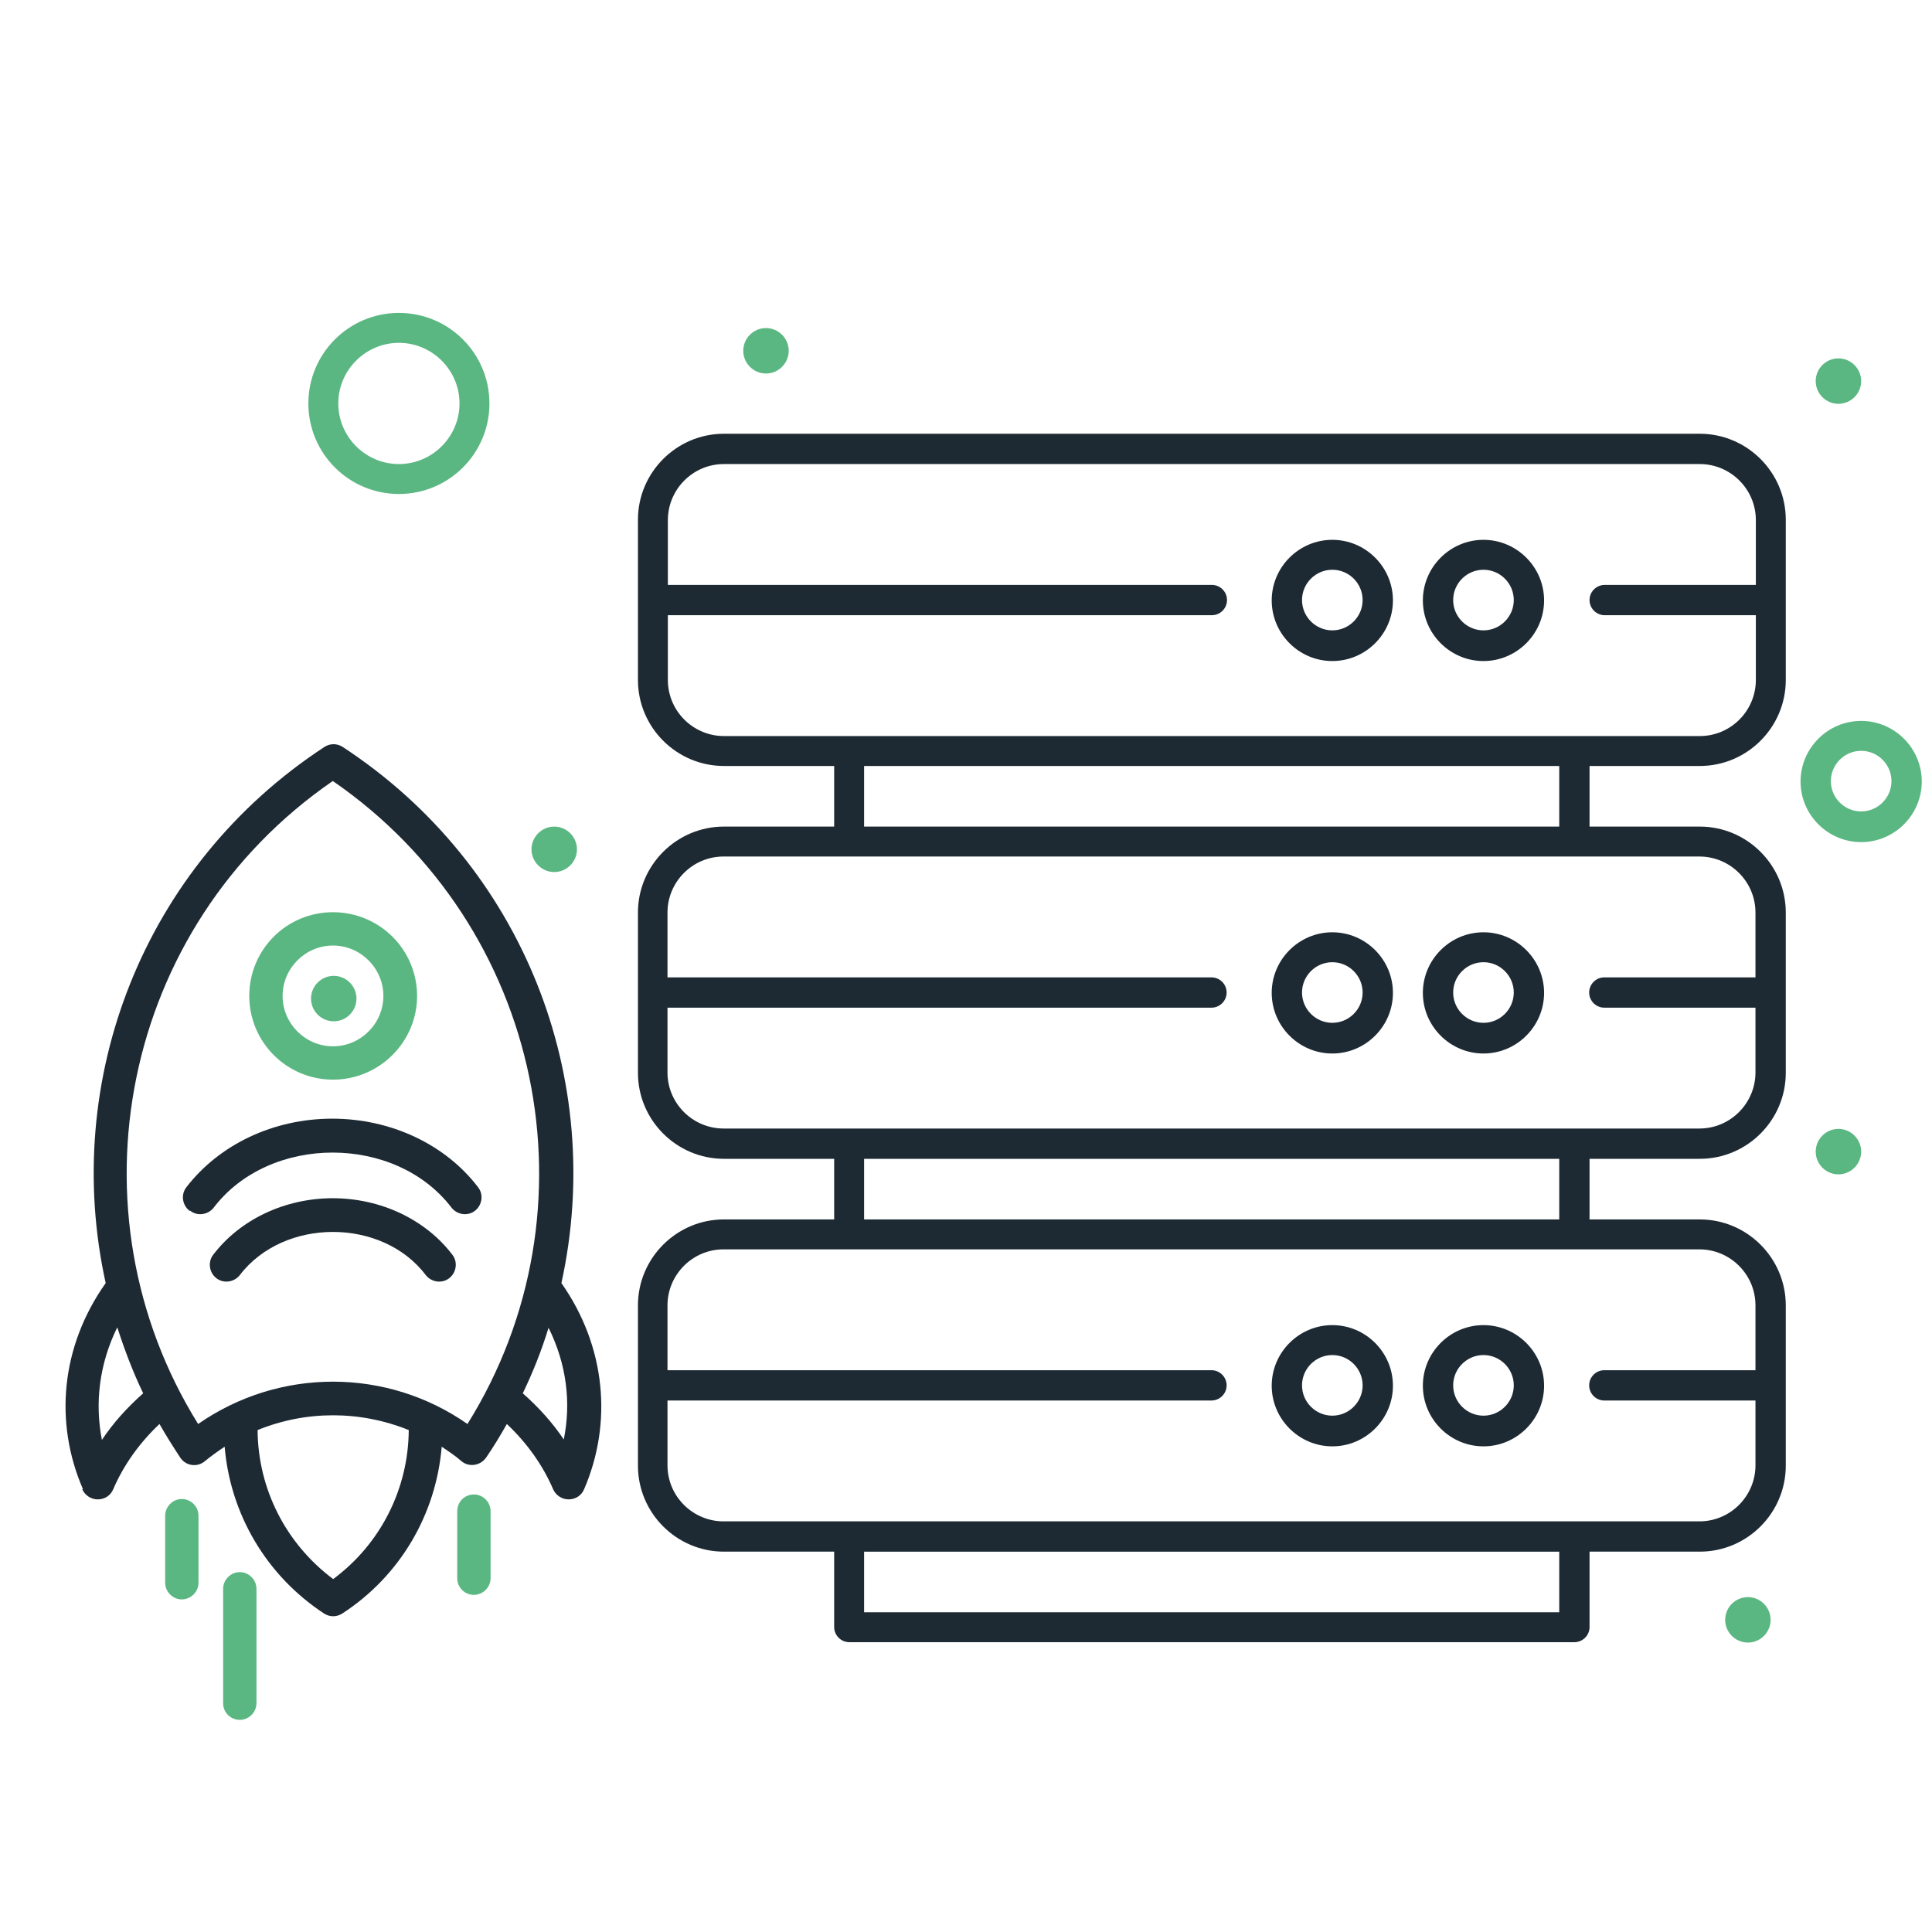 <svg xmlns="http://www.w3.org/2000/svg" id="Layer_1" data-name="Layer 1" viewBox="0 0 51 51"><defs><style>      .cls-1 {        fill: #5bb782;      }      .cls-2 {        fill: #1e2a33;      }    </style></defs><path class="cls-1" d="m10.53,8.26c-1.32,0-2.39,1.07-2.39,2.39s1.07,2.39,2.39,2.39,2.39-1.07,2.39-2.39-1.07-2.39-2.39-2.39h0Zm0,3.99c-.88,0-1.6-.72-1.6-1.6s.72-1.6,1.6-1.6,1.6.72,1.6,1.6-.72,1.6-1.6,1.6h0Zm0,0"></path><path class="cls-1" d="m9.41,26.36c0,.33-.27.6-.6.6s-.6-.27-.6-.6.27-.6.6-.6.6.27.6.6h0Zm0,0"></path><g><path class="cls-2" d="m35.17,34.98c-.88,0-1.6.72-1.6,1.6s.72,1.6,1.6,1.6,1.6-.72,1.6-1.6-.72-1.6-1.6-1.6h0Zm0,2.39c-.44,0-.8-.36-.8-.8s.36-.8.8-.8.8.36.8.8-.36.8-.8.8h0Zm0,0"></path><path class="cls-2" d="m39.16,34.98c-.88,0-1.6.72-1.6,1.6s.72,1.6,1.6,1.6,1.6-.72,1.6-1.6-.72-1.6-1.6-1.6h0Zm0,2.39c-.44,0-.8-.36-.8-.8s.36-.8.8-.8.8.36.8.8-.36.8-.8.8h0Zm0,0"></path><path class="cls-2" d="m35.17,24.61c-.88,0-1.6.72-1.6,1.6s.72,1.6,1.6,1.6,1.6-.72,1.6-1.6-.72-1.6-1.6-1.6h0Zm0,2.39c-.44,0-.8-.36-.8-.8s.36-.8.8-.8.8.36.8.8-.36.8-.8.8h0Zm0,0"></path><path class="cls-2" d="m39.16,24.61c-.88,0-1.6.72-1.6,1.6s.72,1.6,1.6,1.6,1.6-.72,1.6-1.6-.72-1.6-1.6-1.6h0Zm0,2.39c-.44,0-.8-.36-.8-.8s.36-.8.8-.8.8.36.8.8-.36.8-.8.8h0Zm0,0"></path><path class="cls-2" d="m44.87,11.45h-25.76c-1.25,0-2.27,1.02-2.27,2.27v4.23c0,1.25,1.02,2.27,2.27,2.27h2.91v1.6h-2.91c-1.25,0-2.27,1.02-2.27,2.27v4.23c0,1.25,1.02,2.27,2.27,2.27h2.91v1.6h-2.91c-1.25,0-2.27,1.02-2.27,2.27v4.23c0,1.25,1.02,2.27,2.27,2.27h2.91v1.99c0,.22.18.4.4.4h19.14c.22,0,.4-.18.4-.4v-1.99h2.91c1.25,0,2.27-1.02,2.27-2.27v-4.23c0-1.25-1.02-2.27-2.27-2.27h-2.91v-1.6h2.91c1.25,0,2.27-1.02,2.27-2.27v-4.23c0-1.25-1.02-2.27-2.27-2.27h-2.91v-1.6h2.91c1.25,0,2.27-1.02,2.27-2.27v-4.23c0-1.25-1.02-2.27-2.27-2.27h0Zm-3.71,31.11h-18.35v-1.6h18.35v1.6Zm5.18-8.1v1.71h-3.99c-.22,0-.4.18-.4.4s.18.4.4.4h3.99v1.71c0,.81-.66,1.48-1.48,1.48h-25.76c-.81,0-1.48-.66-1.48-1.48v-1.71h14.36c.22,0,.4-.18.4-.4s-.18-.4-.4-.4h-14.36v-1.71c0-.81.66-1.48,1.48-1.48h25.76c.81,0,1.48.66,1.48,1.48h0Zm-5.18-2.27h-18.35v-1.6h18.35v1.6Zm5.18-8.1v1.71h-3.99c-.22,0-.4.18-.4.4s.18.4.4.4h3.99v1.71c0,.81-.66,1.48-1.48,1.48h-25.76c-.81,0-1.48-.66-1.48-1.48v-1.71h14.36c.22,0,.4-.18.4-.4s-.18-.4-.4-.4h-14.36v-1.71c0-.81.66-1.48,1.48-1.48h25.76c.81,0,1.48.66,1.48,1.48h0Zm-5.18-2.27h-18.35v-1.6h18.35v1.6Zm3.71-2.39h-25.76c-.81,0-1.48-.66-1.48-1.48v-1.71h14.36c.22,0,.4-.18.4-.4s-.18-.4-.4-.4h-14.36v-1.71c0-.81.66-1.48,1.48-1.48h25.76c.81,0,1.48.66,1.48,1.48v1.71h-3.99c-.22,0-.4.18-.4.4s.18.4.4.4h3.99v1.71c0,.81-.66,1.48-1.48,1.48h0Zm0,0"></path><path class="cls-2" d="m35.17,14.25c-.88,0-1.6.72-1.6,1.6s.72,1.6,1.6,1.6,1.6-.72,1.6-1.6-.72-1.6-1.6-1.6h0Zm0,2.39c-.44,0-.8-.36-.8-.8s.36-.8.8-.8.8.36.8.8-.36.8-.8.8h0Zm0,0"></path><path class="cls-2" d="m39.16,14.25c-.88,0-1.6.72-1.6,1.6s.72,1.6,1.6,1.6,1.6-.72,1.6-1.6-.72-1.6-1.6-1.6h0Zm0,2.39c-.44,0-.8-.36-.8-.8s.36-.8.8-.8.8.36.8.8-.36.8-.8.8h0Zm0,0"></path></g><path class="cls-1" d="m49.13,19.03c-.88,0-1.6.72-1.6,1.6s.72,1.6,1.6,1.6,1.6-.72,1.6-1.6-.72-1.6-1.6-1.6h0Zm0,2.39c-.44,0-.8-.36-.8-.8s.36-.8.8-.8.8.36.8.8-.36.8-.8.8h0Zm0,0"></path><path class="cls-1" d="m49.13,10.06c0,.33-.27.6-.6.6s-.6-.27-.6-.6.27-.6.6-.6.6.27.6.6h0Zm0,0"></path><path class="cls-1" d="m20.82,9.26c0,.33-.27.6-.6.6s-.6-.27-.6-.6.27-.6.6-.6.6.27.6.6h0Zm0,0"></path><path class="cls-1" d="m49.13,30.4c0,.33-.27.6-.6.6s-.6-.27-.6-.6.27-.6.6-.6.6.27.6.6h0Zm0,0"></path><path class="cls-1" d="m15.23,22.42c0,.33-.27.6-.6.6s-.6-.27-.6-.6.27-.6.6-.6.6.27.6.6h0Zm0,0"></path><path class="cls-1" d="m46.74,42.76c0,.33-.27.6-.6.6s-.6-.27-.6-.6.27-.6.6-.6.6.27.6.6h0Zm0,0"></path><path class="cls-1" d="m8.79,28.5c1.22,0,2.22-.99,2.22-2.21s-.99-2.21-2.22-2.21-2.21.99-2.21,2.21.99,2.21,2.21,2.21h0Zm0-3.54c.73,0,1.33.6,1.33,1.33s-.6,1.33-1.33,1.33-1.33-.6-1.33-1.33.6-1.33,1.33-1.33h0Zm0,0"></path><path class="cls-2" d="m2.17,39.31c.07.16.23.27.41.27s.34-.1.41-.27c.27-.63.69-1.22,1.22-1.72.17.3.36.6.55.89.15.22.45.26.65.09.17-.14.34-.26.52-.38.15,1.78,1.1,3.4,2.62,4.4.15.1.34.1.49,0,1.52-.99,2.47-2.61,2.62-4.4.18.12.36.24.52.38.2.17.5.12.65-.09.2-.29.38-.59.55-.89.53.5.95,1.09,1.22,1.72.07.16.23.27.41.27s.34-.1.41-.27c.75-1.74.58-3.76-.6-5.44,1.18-5.37-.99-11.02-5.77-14.15-.15-.1-.34-.1-.49,0-4.79,3.14-6.95,8.8-5.77,14.15-1.19,1.68-1.36,3.69-.6,5.44h0Zm6.62,2.37c-1.24-.93-1.98-2.37-1.99-3.93,1.28-.52,2.7-.52,3.99,0-.01,1.56-.75,3.01-1.99,3.93h0Zm6.1-3.67c-.3-.45-.67-.86-1.09-1.23.27-.56.5-1.14.68-1.73.48.96.6,1.99.4,2.96h0Zm-6.1-17.39c5.56,3.83,7.07,11.33,3.55,16.97-2.13-1.49-4.97-1.49-7.11,0-3.49-5.61-2.04-13.12,3.55-16.97h0Zm-5.69,14.43c.19.59.41,1.17.68,1.73-.42.37-.79.78-1.09,1.23-.19-.97-.07-2,.4-2.96h0Zm0,0"></path><path class="cls-2" d="m8.79,31.63c-1.27,0-2.45.56-3.16,1.49-.15.19-.11.47.08.62.19.15.47.11.62-.08,1.16-1.52,3.76-1.52,4.91,0,.15.19.43.23.62.08.19-.15.23-.43.08-.62-.71-.93-1.89-1.49-3.16-1.49h0Zm0,0"></path><path class="cls-2" d="m5.02,31.96c.19.15.47.11.62-.08,1.48-1.94,4.8-1.94,6.28,0,.15.19.43.23.62.08.19-.15.23-.43.08-.62-.86-1.13-2.3-1.81-3.85-1.81s-2.98.68-3.85,1.81c-.15.19-.11.47.08.62h0Zm0,0"></path><path class="cls-1" d="m5.89,41.94v3.02c0,.25.2.44.44.44s.44-.2.44-.44v-3.02c0-.24-.2-.44-.44-.44s-.44.2-.44.44h0Zm0,0"></path><path class="cls-1" d="m4.8,39.57c-.24,0-.44.2-.44.44v1.77c0,.24.2.44.44.44s.44-.2.44-.44v-1.77c0-.24-.2-.44-.44-.44h0Zm0,0"></path><path class="cls-1" d="m12.51,39.45c-.25,0-.44.2-.44.44v1.77c0,.25.2.44.44.44s.44-.2.44-.44v-1.77c0-.24-.2-.44-.44-.44h0Zm0,0"></path></svg>